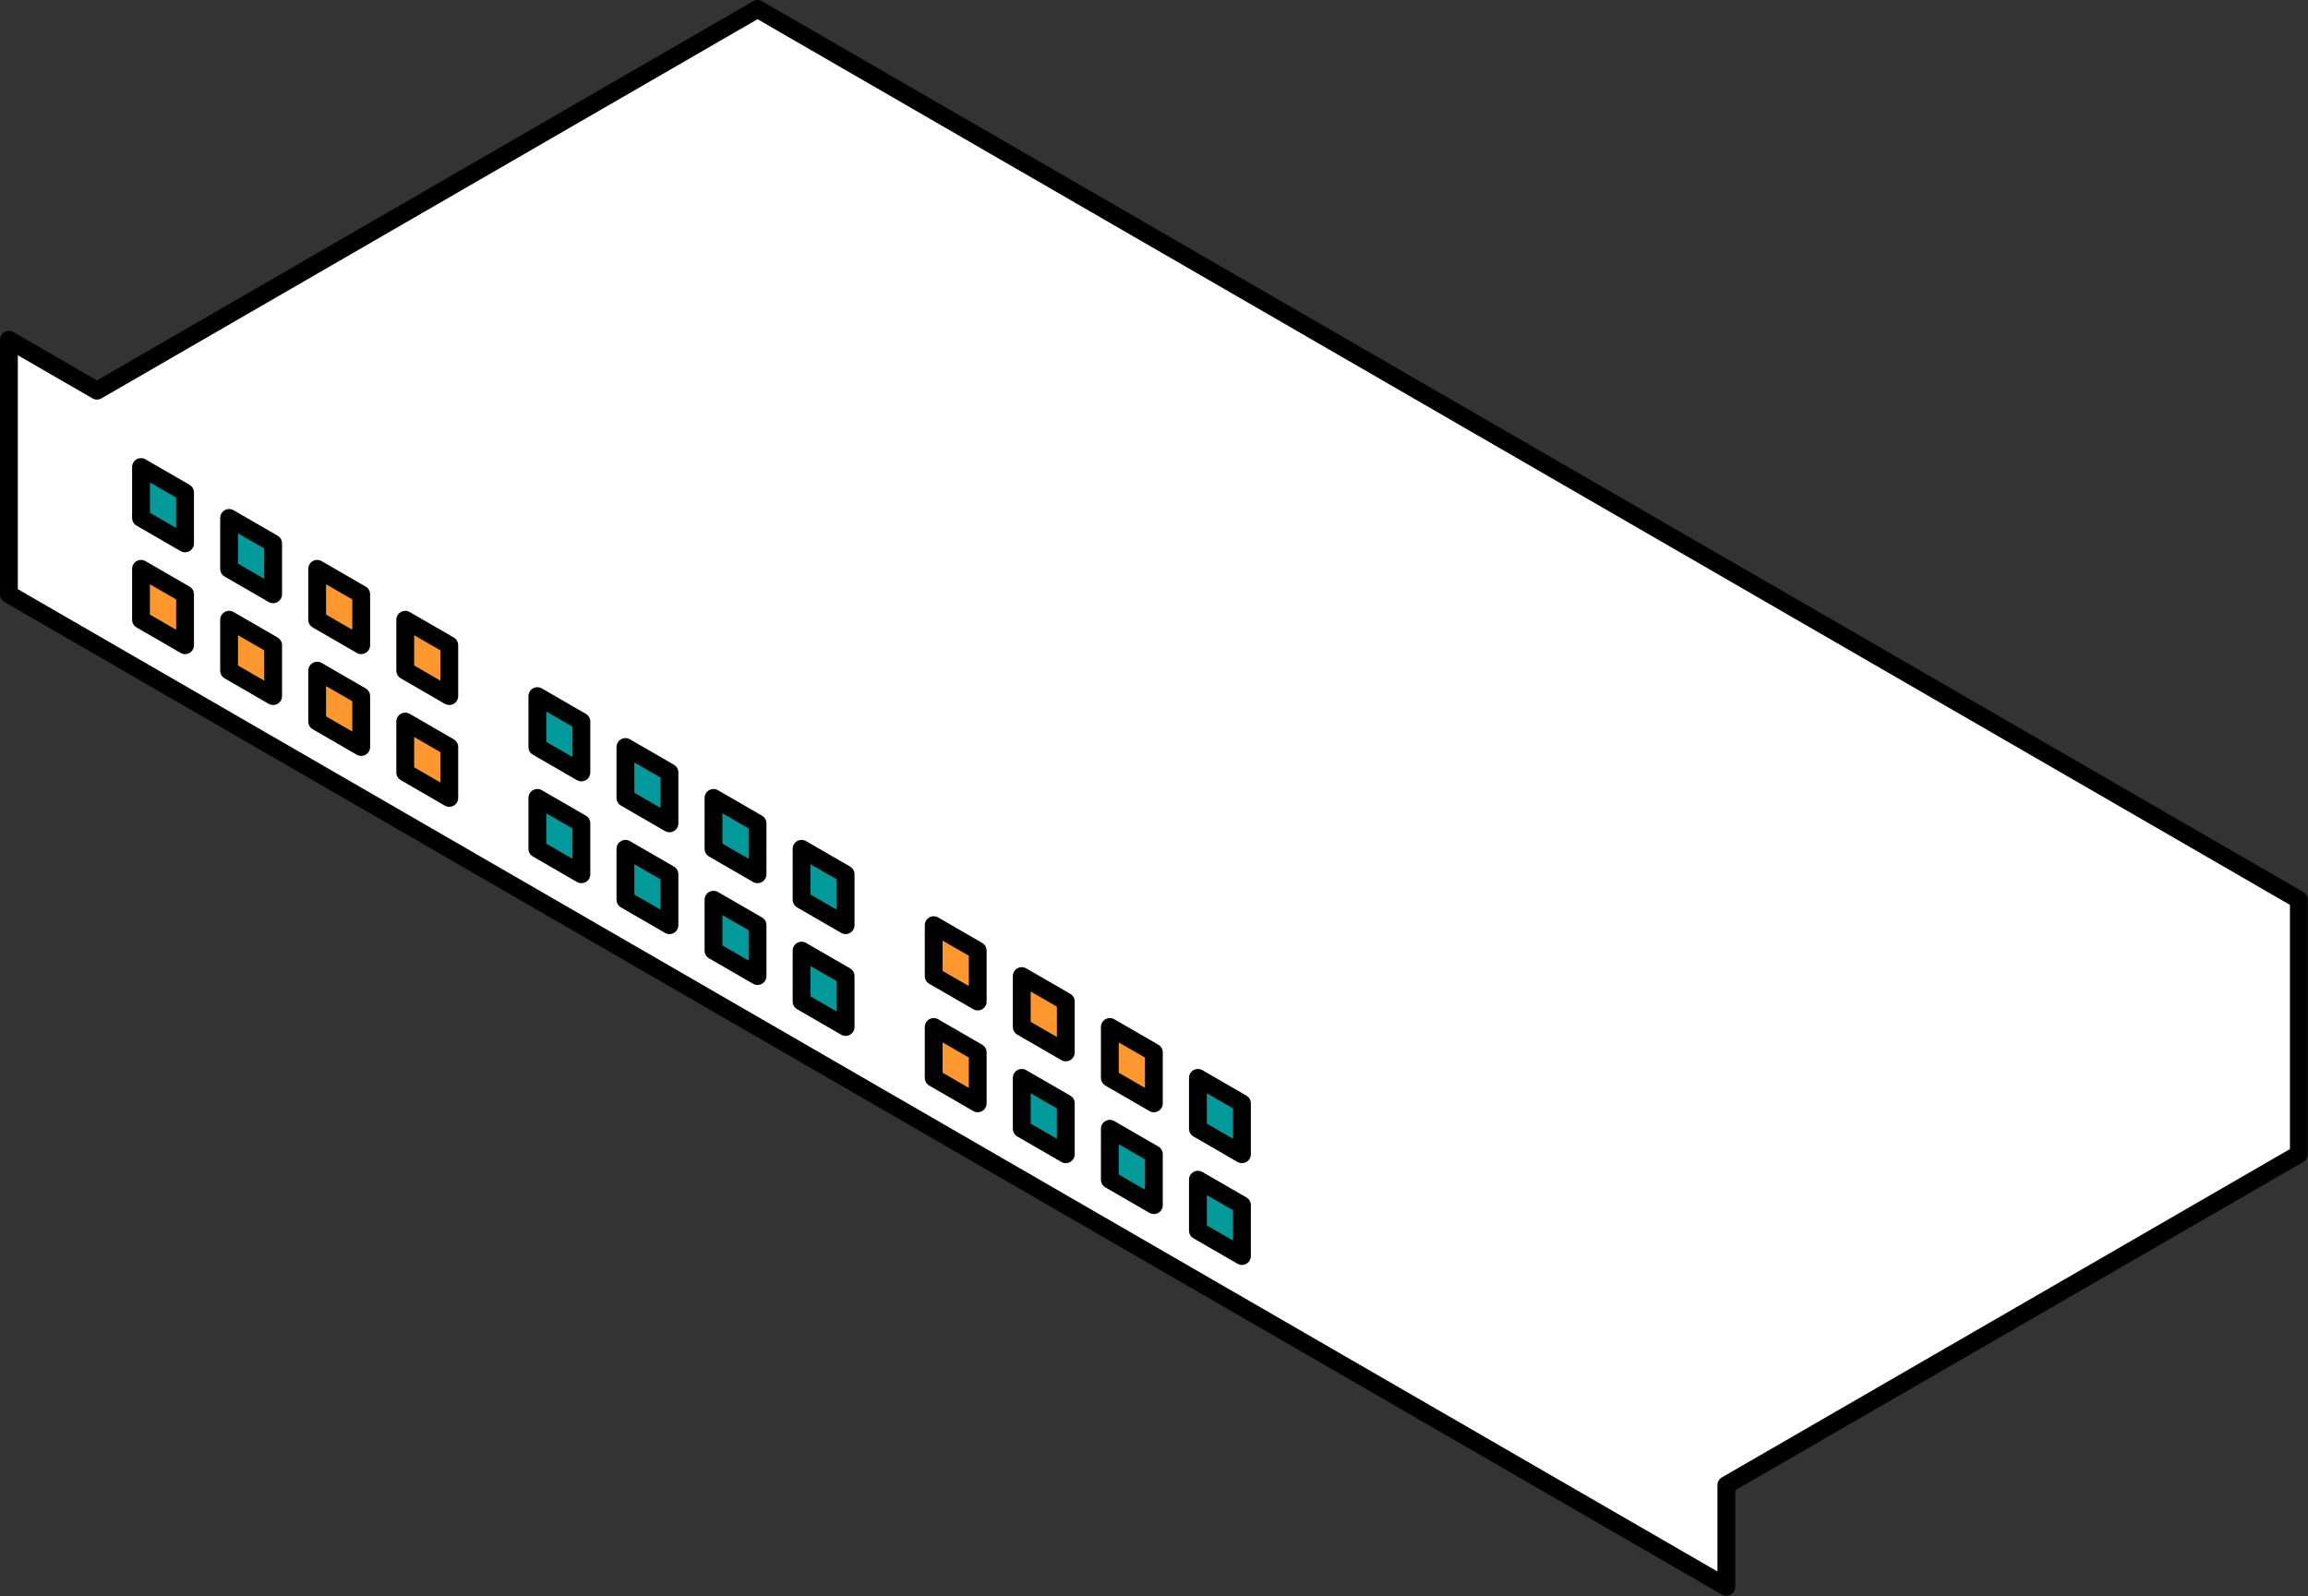 <?xml version="1.0" encoding="UTF-8"?>
<!DOCTYPE svg PUBLIC "-//W3C//DTD SVG 1.1//EN" "http://www.w3.org/Graphics/SVG/1.1/DTD/svg11.dtd">
<svg version="1.2" width="90.67mm" height="62.71mm" viewBox="5715 3590 9067 6271" preserveAspectRatio="xMidYMid" fill-rule="evenodd" stroke-width="28.222" stroke-linejoin="round" xmlns="http://www.w3.org/2000/svg" xmlns:ooo="http://xml.openoffice.org/svg/export" xmlns:xlink="http://www.w3.org/1999/xlink" xmlns:presentation="http://sun.com/xmlns/staroffice/presentation" xmlns:smil="http://www.w3.org/2001/SMIL20/" xmlns:anim="urn:oasis:names:tc:opendocument:xmlns:animation:1.0" xmlns:svg="urn:oasis:names:tc:opendocument:xmlns:svg-compatible:1.0" xml:space="preserve">
 <rect x="5715" y="3590" width="9067" height="6271" fill="#333333" stroke="none"/>
 <defs class="EmbeddedBulletChars">
  <g id="bullet-char-template-57356" transform="scale(0,-0)">
   <path d="M 580,1141 L 1163,571 580,0 -4,571 580,1141 Z"/>
  </g>
  <g id="bullet-char-template-57354" transform="scale(0,-0)">
   <path d="M 8,1128 L 1137,1128 1137,0 8,0 8,1128 Z"/>
  </g>
  <g id="bullet-char-template-10146" transform="scale(0,-0)">
   <path d="M 174,0 L 602,739 174,1481 1456,739 174,0 Z M 1358,739 L 309,1346 659,739 1358,739 Z"/>
  </g>
  <g id="bullet-char-template-10132" transform="scale(0,-0)">
   <path d="M 2015,739 L 1276,0 717,0 1260,543 174,543 174,936 1260,936 717,1481 1274,1481 2015,739 Z"/>
  </g>
  <g id="bullet-char-template-10007" transform="scale(0,-0)">
   <path d="M 0,-2 C -7,14 -16,27 -25,37 L 356,567 C 262,823 215,952 215,954 215,979 228,992 255,992 264,992 276,990 289,987 310,991 331,999 354,1012 L 381,999 492,748 772,1049 836,1024 860,1049 C 881,1039 901,1025 922,1006 886,937 835,863 770,784 769,783 710,716 594,584 L 774,223 C 774,196 753,168 711,139 L 727,119 C 717,90 699,76 672,76 641,76 570,178 457,381 L 164,-76 C 142,-110 111,-127 72,-127 30,-127 9,-110 8,-76 1,-67 -2,-52 -2,-32 -2,-23 -1,-13 0,-2 Z"/>
  </g>
  <g id="bullet-char-template-10004" transform="scale(0,-0)">
   <path d="M 285,-33 C 182,-33 111,30 74,156 52,228 41,333 41,471 41,549 55,616 82,672 116,743 169,778 240,778 293,778 328,747 346,684 L 369,508 C 377,444 397,411 428,410 L 1163,1116 C 1174,1127 1196,1133 1229,1133 1271,1133 1292,1118 1292,1087 L 1292,965 C 1292,929 1282,901 1262,881 L 442,47 C 390,-6 338,-33 285,-33 Z"/>
  </g>
  <g id="bullet-char-template-9679" transform="scale(0,-0)">
   <path d="M 813,0 C 632,0 489,54 383,161 276,268 223,411 223,592 223,773 276,916 383,1023 489,1130 632,1184 813,1184 992,1184 1136,1130 1245,1023 1353,916 1407,772 1407,592 1407,412 1353,268 1245,161 1136,54 992,0 813,0 Z"/>
  </g>
  <g id="bullet-char-template-8226" transform="scale(0,-0)">
   <path d="M 346,457 C 273,457 209,483 155,535 101,586 74,649 74,723 74,796 101,859 155,911 209,963 273,989 346,989 419,989 480,963 531,910 582,859 608,796 608,723 608,648 583,586 532,535 482,483 420,457 346,457 Z"/>
  </g>
  <g id="bullet-char-template-8211" transform="scale(0,-0)">
   <path d="M -4,459 L 1135,459 1135,606 -4,606 -4,459 Z"/>
  </g>
  <g id="bullet-char-template-61548" transform="scale(0,-0)">
   <path d="M 173,740 C 173,903 231,1043 346,1159 462,1274 601,1332 765,1332 928,1332 1067,1274 1183,1159 1299,1043 1357,903 1357,740 1357,577 1299,437 1183,322 1067,206 928,148 765,148 601,148 462,206 346,322 231,437 173,577 173,740 Z"/>
  </g>
 </defs>
 <g class="Page">
  <g class="Group">
   <g class="com.sun.star.drawing.PolyPolygonShape">
    <g id="id3">
     <rect class="BoundingBox" stroke="none" fill="none" x="11424" y="8490" width="418" height="671"/>
     <path fill="rgb(255,151,47)" stroke="none" d="M 11459,8925 L 11459,8525 11805,8725 11805,9125 11459,8925 Z "/>
     <path fill="none" stroke="rgb(0,0,0)" stroke-width="70" stroke-linejoin="round" d="M 11459,8925 L 11459,8525 11805,8725 11805,9125 11459,8925 Z "/>
    </g>
   </g>
   <g class="com.sun.star.drawing.PolyPolygonShape">
    <g id="id4">
     <rect class="BoundingBox" stroke="none" fill="none" x="5715" y="3590" width="9067" height="6271"/>
     <path fill="rgb(255,255,255)" stroke="none" d="M 5750,5925 L 5750,4925 6096,5125 8691,3625 14746,7125 14746,8125 12497,9425 12497,9825 5750,5925 Z "/>
     <path fill="none" stroke="rgb(0,0,0)" stroke-width="70" stroke-linejoin="round" d="M 5750,5925 L 5750,4925 6096,5125 8691,3625 14746,7125 14746,8125 12497,9425 12497,9825 5750,5925 Z "/>
    </g>
   </g>
   <g class="com.sun.star.drawing.PolyPolygonShape">
    <g id="id5">
     <rect class="BoundingBox" stroke="none" fill="none" x="6234" y="5789" width="244" height="372"/>
     <path fill="rgb(255,151,47)" stroke="none" d="M 6269,6025 L 6269,5825 6442,5925 6442,6125 6269,6025 Z "/>
     <path fill="none" stroke="rgb(0,0,0)" stroke-width="70" stroke-linejoin="round" d="M 6269,6025 L 6269,5825 6442,5925 6442,6125 6269,6025 Z "/>
    </g>
   </g>
   <g class="com.sun.star.drawing.PolyPolygonShape">
    <g id="id6">
     <rect class="BoundingBox" stroke="none" fill="none" x="6234" y="5390" width="244" height="371"/>
     <path fill="rgb(1,153,153)" stroke="none" d="M 6269,5625 L 6269,5425 6442,5525 6442,5725 6269,5625 Z "/>
     <path fill="none" stroke="rgb(0,0,0)" stroke-width="70" stroke-linejoin="round" d="M 6269,5625 L 6269,5425 6442,5525 6442,5725 6269,5625 Z "/>
    </g>
   </g>
   <g class="com.sun.star.drawing.PolyPolygonShape">
    <g id="id7">
     <rect class="BoundingBox" stroke="none" fill="none" x="6580" y="5990" width="244" height="371"/>
     <path fill="rgb(255,151,47)" stroke="none" d="M 6615,6225 L 6615,6025 6788,6125 6788,6325 6615,6225 Z "/>
     <path fill="none" stroke="rgb(0,0,0)" stroke-width="70" stroke-linejoin="round" d="M 6615,6225 L 6615,6025 6788,6125 6788,6325 6615,6225 Z "/>
    </g>
   </g>
   <g class="com.sun.star.drawing.PolyPolygonShape">
    <g id="id8">
     <rect class="BoundingBox" stroke="none" fill="none" x="6580" y="5590" width="244" height="371"/>
     <path fill="rgb(1,153,153)" stroke="none" d="M 6615,5825 L 6615,5625 6788,5725 6788,5925 6615,5825 Z "/>
     <path fill="none" stroke="rgb(0,0,0)" stroke-width="70" stroke-linejoin="round" d="M 6615,5825 L 6615,5625 6788,5725 6788,5925 6615,5825 Z "/>
    </g>
   </g>
   <g class="com.sun.star.drawing.PolyPolygonShape">
    <g id="id9">
     <rect class="BoundingBox" stroke="none" fill="none" x="6926" y="6190" width="244" height="371"/>
     <path fill="rgb(255,151,47)" stroke="none" d="M 6961,6425 L 6961,6225 7134,6325 7134,6525 6961,6425 Z "/>
     <path fill="none" stroke="rgb(0,0,0)" stroke-width="70" stroke-linejoin="round" d="M 6961,6425 L 6961,6225 7134,6325 7134,6525 6961,6425 Z "/>
    </g>
   </g>
   <g class="com.sun.star.drawing.PolyPolygonShape">
    <g id="id10">
     <rect class="BoundingBox" stroke="none" fill="none" x="6926" y="5789" width="244" height="372"/>
     <path fill="rgb(255,151,47)" stroke="none" d="M 6961,6025 L 6961,5825 7134,5925 7134,6125 6961,6025 Z "/>
     <path fill="none" stroke="rgb(0,0,0)" stroke-width="70" stroke-linejoin="round" d="M 6961,6025 L 6961,5825 7134,5925 7134,6125 6961,6025 Z "/>
    </g>
   </g>
   <g class="com.sun.star.drawing.PolyPolygonShape">
    <g id="id11">
     <rect class="BoundingBox" stroke="none" fill="none" x="7272" y="6389" width="244" height="372"/>
     <path fill="rgb(255,151,47)" stroke="none" d="M 7307,6625 L 7307,6425 7480,6525 7480,6725 7307,6625 Z "/>
     <path fill="none" stroke="rgb(0,0,0)" stroke-width="70" stroke-linejoin="round" d="M 7307,6625 L 7307,6425 7480,6525 7480,6725 7307,6625 Z "/>
    </g>
   </g>
   <g class="com.sun.star.drawing.PolyPolygonShape">
    <g id="id12">
     <rect class="BoundingBox" stroke="none" fill="none" x="7272" y="5990" width="244" height="371"/>
     <path fill="rgb(255,151,47)" stroke="none" d="M 7307,6225 L 7307,6025 7480,6125 7480,6325 7307,6225 Z "/>
     <path fill="none" stroke="rgb(0,0,0)" stroke-width="70" stroke-linejoin="round" d="M 7307,6225 L 7307,6025 7480,6125 7480,6325 7307,6225 Z "/>
    </g>
   </g>
   <g class="com.sun.star.drawing.PolyPolygonShape">
    <g id="id13">
     <rect class="BoundingBox" stroke="none" fill="none" x="7791" y="6690" width="244" height="371"/>
     <path fill="rgb(1,153,153)" stroke="none" d="M 7826,6925 L 7826,6725 7999,6825 7999,7025 7826,6925 Z "/>
     <path fill="none" stroke="rgb(0,0,0)" stroke-width="70" stroke-linejoin="round" d="M 7826,6925 L 7826,6725 7999,6825 7999,7025 7826,6925 Z "/>
    </g>
   </g>
   <g class="com.sun.star.drawing.PolyPolygonShape">
    <g id="id14">
     <rect class="BoundingBox" stroke="none" fill="none" x="7791" y="6290" width="244" height="371"/>
     <path fill="rgb(1,153,153)" stroke="none" d="M 7826,6525 L 7826,6325 7999,6425 7999,6625 7826,6525 Z "/>
     <path fill="none" stroke="rgb(0,0,0)" stroke-width="70" stroke-linejoin="round" d="M 7826,6525 L 7826,6325 7999,6425 7999,6625 7826,6525 Z "/>
    </g>
   </g>
   <g class="com.sun.star.drawing.PolyPolygonShape">
    <g id="id15">
     <rect class="BoundingBox" stroke="none" fill="none" x="8137" y="6889" width="245" height="372"/>
     <path fill="rgb(1,153,153)" stroke="none" d="M 8172,7125 L 8172,6925 8345,7025 8345,7225 8172,7125 Z "/>
     <path fill="none" stroke="rgb(0,0,0)" stroke-width="70" stroke-linejoin="round" d="M 8172,7125 L 8172,6925 8345,7025 8345,7225 8172,7125 Z "/>
    </g>
   </g>
   <g class="com.sun.star.drawing.PolyPolygonShape">
    <g id="id16">
     <rect class="BoundingBox" stroke="none" fill="none" x="8137" y="6490" width="245" height="371"/>
     <path fill="rgb(1,153,153)" stroke="none" d="M 8172,6725 L 8172,6525 8345,6625 8345,6825 8172,6725 Z "/>
     <path fill="none" stroke="rgb(0,0,0)" stroke-width="70" stroke-linejoin="round" d="M 8172,6725 L 8172,6525 8345,6625 8345,6825 8172,6725 Z "/>
    </g>
   </g>
   <g class="com.sun.star.drawing.PolyPolygonShape">
    <g id="id17">
     <rect class="BoundingBox" stroke="none" fill="none" x="8483" y="7090" width="245" height="371"/>
     <path fill="rgb(1,153,153)" stroke="none" d="M 8518,7325 L 8518,7125 8691,7225 8691,7425 8518,7325 Z "/>
     <path fill="none" stroke="rgb(0,0,0)" stroke-width="70" stroke-linejoin="round" d="M 8518,7325 L 8518,7125 8691,7225 8691,7425 8518,7325 Z "/>
    </g>
   </g>
   <g class="com.sun.star.drawing.PolyPolygonShape">
    <g id="id18">
     <rect class="BoundingBox" stroke="none" fill="none" x="8483" y="6690" width="245" height="371"/>
     <path fill="rgb(1,153,153)" stroke="none" d="M 8518,6925 L 8518,6725 8691,6825 8691,7025 8518,6925 Z "/>
     <path fill="none" stroke="rgb(0,0,0)" stroke-width="70" stroke-linejoin="round" d="M 8518,6925 L 8518,6725 8691,6825 8691,7025 8518,6925 Z "/>
    </g>
   </g>
   <g class="com.sun.star.drawing.PolyPolygonShape">
    <g id="id19">
     <rect class="BoundingBox" stroke="none" fill="none" x="8829" y="7290" width="244" height="371"/>
     <path fill="rgb(1,153,153)" stroke="none" d="M 8864,7525 L 8864,7325 9037,7425 9037,7625 8864,7525 Z "/>
     <path fill="none" stroke="rgb(0,0,0)" stroke-width="70" stroke-linejoin="round" d="M 8864,7525 L 8864,7325 9037,7425 9037,7625 8864,7525 Z "/>
    </g>
   </g>
   <g class="com.sun.star.drawing.PolyPolygonShape">
    <g id="id20">
     <rect class="BoundingBox" stroke="none" fill="none" x="8829" y="6889" width="244" height="372"/>
     <path fill="rgb(1,153,153)" stroke="none" d="M 8864,7125 L 8864,6925 9037,7025 9037,7225 8864,7125 Z "/>
     <path fill="none" stroke="rgb(0,0,0)" stroke-width="70" stroke-linejoin="round" d="M 8864,7125 L 8864,6925 9037,7025 9037,7225 8864,7125 Z "/>
    </g>
   </g>
   <g class="com.sun.star.drawing.PolyPolygonShape">
    <g id="id21">
     <rect class="BoundingBox" stroke="none" fill="none" x="9348" y="7590" width="244" height="371"/>
     <path fill="rgb(255,151,47)" stroke="none" d="M 9383,7825 L 9383,7625 9556,7725 9556,7925 9383,7825 Z "/>
     <path fill="none" stroke="rgb(0,0,0)" stroke-width="70" stroke-linejoin="round" d="M 9383,7825 L 9383,7625 9556,7725 9556,7925 9383,7825 Z "/>
    </g>
   </g>
   <g class="com.sun.star.drawing.PolyPolygonShape">
    <g id="id22">
     <rect class="BoundingBox" stroke="none" fill="none" x="9348" y="7189" width="244" height="372"/>
     <path fill="rgb(255,151,47)" stroke="none" d="M 9383,7425 L 9383,7225 9556,7325 9556,7525 9383,7425 Z "/>
     <path fill="none" stroke="rgb(0,0,0)" stroke-width="70" stroke-linejoin="round" d="M 9383,7425 L 9383,7225 9556,7325 9556,7525 9383,7425 Z "/>
    </g>
   </g>
   <g class="com.sun.star.drawing.PolyPolygonShape">
    <g id="id23">
     <rect class="BoundingBox" stroke="none" fill="none" x="9694" y="7789" width="244" height="372"/>
     <path fill="rgb(1,153,153)" stroke="none" d="M 9729,8025 L 9729,7825 9902,7925 9902,8125 9729,8025 Z "/>
     <path fill="none" stroke="rgb(0,0,0)" stroke-width="70" stroke-linejoin="round" d="M 9729,8025 L 9729,7825 9902,7925 9902,8125 9729,8025 Z "/>
    </g>
   </g>
   <g class="com.sun.star.drawing.PolyPolygonShape">
    <g id="id24">
     <rect class="BoundingBox" stroke="none" fill="none" x="9694" y="7390" width="244" height="371"/>
     <path fill="rgb(255,151,47)" stroke="none" d="M 9729,7625 L 9729,7425 9902,7525 9902,7725 9729,7625 Z "/>
     <path fill="none" stroke="rgb(0,0,0)" stroke-width="70" stroke-linejoin="round" d="M 9729,7625 L 9729,7425 9902,7525 9902,7725 9729,7625 Z "/>
    </g>
   </g>
   <g class="com.sun.star.drawing.PolyPolygonShape">
    <g id="id25">
     <rect class="BoundingBox" stroke="none" fill="none" x="10040" y="7990" width="244" height="371"/>
     <path fill="rgb(1,153,153)" stroke="none" d="M 10075,8225 L 10075,8025 10248,8125 10248,8325 10075,8225 Z "/>
     <path fill="none" stroke="rgb(0,0,0)" stroke-width="70" stroke-linejoin="round" d="M 10075,8225 L 10075,8025 10248,8125 10248,8325 10075,8225 Z "/>
    </g>
   </g>
   <g class="com.sun.star.drawing.PolyPolygonShape">
    <g id="id26">
     <rect class="BoundingBox" stroke="none" fill="none" x="10040" y="7590" width="244" height="371"/>
     <path fill="rgb(255,151,47)" stroke="none" d="M 10075,7825 L 10075,7625 10248,7725 10248,7925 10075,7825 Z "/>
     <path fill="none" stroke="rgb(0,0,0)" stroke-width="70" stroke-linejoin="round" d="M 10075,7825 L 10075,7625 10248,7725 10248,7925 10075,7825 Z "/>
    </g>
   </g>
   <g class="com.sun.star.drawing.PolyPolygonShape">
    <g id="id27">
     <rect class="BoundingBox" stroke="none" fill="none" x="10386" y="8190" width="244" height="371"/>
     <path fill="rgb(1,153,153)" stroke="none" d="M 10421,8425 L 10421,8225 10594,8325 10594,8525 10421,8425 Z "/>
     <path fill="none" stroke="rgb(0,0,0)" stroke-width="70" stroke-linejoin="round" d="M 10421,8425 L 10421,8225 10594,8325 10594,8525 10421,8425 Z "/>
    </g>
   </g>
   <g class="com.sun.star.drawing.PolyPolygonShape">
    <g id="id28">
     <rect class="BoundingBox" stroke="none" fill="none" x="10386" y="7789" width="244" height="372"/>
     <path fill="rgb(1,153,153)" stroke="none" d="M 10421,8025 L 10421,7825 10594,7925 10594,8125 10421,8025 Z "/>
     <path fill="none" stroke="rgb(0,0,0)" stroke-width="70" stroke-linejoin="round" d="M 10421,8025 L 10421,7825 10594,7925 10594,8125 10421,8025 Z "/>
    </g>
   </g>
  </g>
 </g>
</svg>